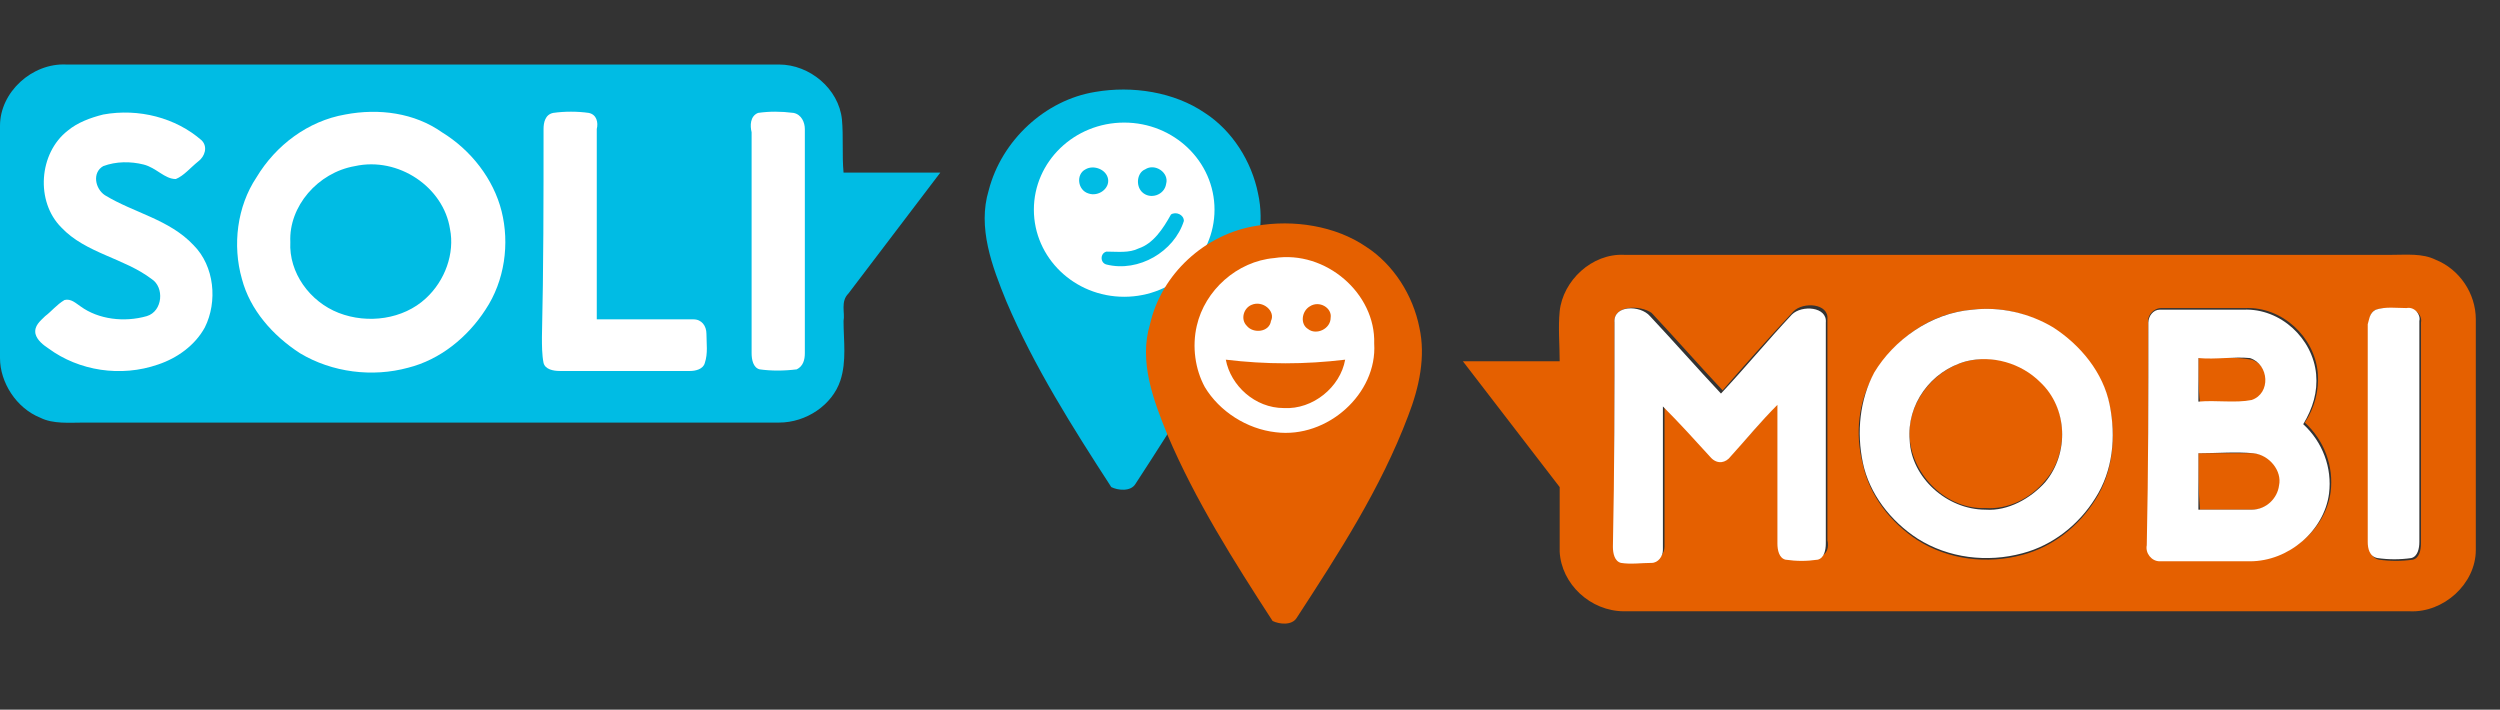 <?xml version="1.0" encoding="utf-8"?>
<!-- Generator: Adobe Illustrator 22.1.0, SVG Export Plug-In . SVG Version: 6.00 Build 0)  -->
<svg version="1.1" id="Calque_1" xmlns="http://www.w3.org/2000/svg" xmlns:xlink="http://www.w3.org/1999/xlink" x="0px" y="0px"
	 viewBox="0 0 155 44" style="enable-background:new 0 0 155 44;" xml:space="preserve">
<rect x="0" y="0" width="155" height="44" fill="#333333" stroke="none"/>
<style type="text/css">
	.st0{fill:#00BCE4;}
	.st1{fill:#FFFFFF;}
	.st2{fill:#E56000;}
	.st3{fill:#92BCC6;}
	.st4{fill:#78B6C5;}
	.st5{fill:#70B5C4;}
</style>
<g>
	<path class="st0" d="M52.1,23.6c-0.5,1.5-2.1,2.6-3.8,2.6c-14.4,0-28.7,0-43.1,0c-0.9,0-1.9,0.1-2.7-0.3C1,25.3,0,23.7,0,22.2
		c0-4.8,0-9.6,0-14.4C0,5.7,2,3.9,4.1,4c14.7,0,29.5,0,44.2,0c1.9,0,3.7,1.5,3.9,3.4c0.1,1.1,0,2.2,0.1,3.3c2,0,4,0,6,0
		c-1.9,2.5-3.8,5-5.7,7.5c-0.5,0.5-0.2,1.2-0.3,1.7C52.3,21.1,52.5,22.4,52.1,23.6z"/>
	<path class="st0" d="M22,10.3c2.6-0.6,5.5,1.3,5.9,3.9c0.3,1.6-0.3,3.3-1.5,4.3c-1.4,1.3-3.6,1.7-5.4,0.9c-1.8-0.7-3.1-2.5-3-4.4
		C18,12.8,19.8,10.7,22,10.3z"/>
	<g>
		<path class="st1" d="M6.4,7.1c2.2-0.4,4.5,0.2,6.1,1.6c0.4,0.4,0.2,1-0.2,1.3c-0.5,0.4-0.9,0.9-1.4,1.1c-0.7,0-1.2-0.7-2-0.9
			c-0.8-0.2-1.7-0.2-2.5,0.1c-0.7,0.4-0.5,1.4,0.1,1.8c1.8,1.1,4,1.5,5.5,3.1c1.3,1.3,1.5,3.5,0.7,5.1c-0.6,1.1-1.7,1.9-2.9,2.3
			C7.5,23.4,4.9,23,3,21.6c-0.3-0.2-0.7-0.5-0.8-0.9c-0.1-0.5,0.3-0.8,0.6-1.1c0.4-0.3,0.7-0.7,1.2-1c0.4-0.1,0.7,0.2,1,0.4
			c1.1,0.8,2.7,1,4.1,0.6c1-0.3,1.1-1.8,0.3-2.3c-1.7-1.3-4.1-1.6-5.6-3.2c-1.6-1.6-1.4-4.6,0.4-6C4.8,7.6,5.6,7.3,6.4,7.1z"/>
		<g>
			<path class="st1" d="M21.4,7.1c2.1-0.4,4.3-0.1,6,1.1c1.8,1.1,3.2,2.9,3.7,4.9c0.5,2,0.2,4.3-1,6.1c-1.1,1.7-2.8,3.1-4.8,3.6
				c-2.2,0.6-4.7,0.3-6.7-0.9c-1.7-1.1-3.1-2.7-3.6-4.6c-0.6-2.1-0.3-4.5,0.9-6.3C17.1,9,19.1,7.5,21.4,7.1z M22,10.3
				c-2.3,0.4-4.1,2.5-4,4.7c-0.1,1.9,1.2,3.7,3,4.4c1.8,0.7,4,0.4,5.4-0.9c1.2-1.1,1.8-2.8,1.5-4.3C27.5,11.6,24.7,9.7,22,10.3z"/>
		</g>
		<path class="st1" d="M33.7,8c0-0.4,0.1-0.9,0.6-1c0.7-0.1,1.5-0.1,2.2,0c0.5,0.1,0.6,0.6,0.5,1c0,3.9,0,7.9,0,11.8c2,0,4,0,6,0
			c0.5,0,0.8,0.4,0.8,0.9c0,0.6,0.1,1.2-0.1,1.8c-0.1,0.4-0.6,0.5-0.9,0.5c-2.7,0-5.4,0-8.1,0c-0.4,0-0.9-0.1-1-0.5
			c-0.1-0.5-0.1-1.1-0.1-1.6C33.7,16.6,33.7,12.3,33.7,8z"/>
		<path class="st1" d="M47,7c0.7-0.1,1.4-0.1,2.2,0c0.5,0.1,0.7,0.6,0.7,1c0,4.6,0,9.3,0,13.9c0,0.4-0.1,0.8-0.5,1
			c-0.8,0.1-1.6,0.1-2.3,0c-0.4-0.1-0.5-0.6-0.5-1c0-4.6,0-9.1,0-13.7C46.5,7.8,46.5,7.2,47,7z"/>
	</g>
	<g>
		<g>
			<g>
				<path class="st2" d="M96.7,19.3c0.2-1.9,2-3.6,4-3.5c15.9,0,31.7,0,47.6,0c0.9,0,1.9-0.1,2.7,0.3c1.5,0.6,2.5,2.1,2.5,3.7
					c0,4.8,0,9.6,0,14.3c0,2.1-2,3.9-4.1,3.8c-16.2,0-32.4,0-48.7,0c-2.1,0-3.9-1.7-4-3.7c0-1.3,0-2.7,0-4c-2-2.6-4-5.2-6-7.8
					c2,0,4,0,6,0C96.7,21.4,96.6,20.3,96.7,19.3z M100.1,20c0,4.6,0,9.1,0,13.7c0,0.4,0.1,0.8,0.5,1c0.6,0.1,1.3,0.1,1.9,0
					c0.4,0,0.7-0.4,0.7-0.8c0-3,0-5.9,0-8.9c1,1.1,1.9,2.2,3,3.2c0.3,0.4,0.9,0.3,1.2-0.1c1-1,1.9-2.1,2.9-3.2c0,2.9,0,5.8,0,8.6
					c0,0.4,0.1,0.8,0.5,1c0.7,0.1,1.3,0.1,2,0c0.5-0.1,0.6-0.6,0.5-1c0-4.6,0-9.1,0-13.7c0.1-1-1.5-1.1-2.1-0.5
					c-1.5,1.6-3,3.3-4.4,4.9c-1.5-1.6-2.9-3.2-4.4-4.8C101.7,18.9,100,18.9,100.1,20z M122.3,19.2c-2.6,0.2-4.8,1.8-6.1,4
					c-1,1.7-1.2,3.7-0.7,5.6c0.4,1.9,1.7,3.6,3.4,4.7c1.9,1.2,4.3,1.5,6.5,0.9c1.9-0.5,3.5-1.8,4.5-3.4c1.1-1.7,1.3-3.9,0.9-5.8
					c-0.4-2-1.8-3.7-3.5-4.8C125.8,19.4,124,19,122.3,19.2z M133.2,20c0,4.6,0,9.2,0,13.7c-0.1,0.5,0.2,1,0.8,1c1.9,0,3.8,0,5.6,0
					c2.4,0,4.6-1.9,4.9-4.2c0.2-1.6-0.4-3.2-1.6-4.3c0.6-0.9,0.9-2,0.8-3.1c-0.2-2.2-2.2-4.1-4.5-4c-1.7,0-3.5,0-5.2,0
					C133.5,19.1,133.1,19.6,133.2,20z M147.3,19.2c-0.4,0.2-0.4,0.6-0.4,1c0,4.5,0,9,0,13.5c0,0.4,0.1,0.9,0.6,1
					c0.7,0.1,1.4,0.1,2.1,0c0.4-0.1,0.5-0.6,0.5-1c0-4.6,0-9.1,0-13.7c0.1-0.5-0.4-0.9-0.8-0.8C148.5,19.2,147.9,19,147.3,19.2z"/>
			</g>
			<path class="st2" d="M121.9,22.4c1.6-0.4,3.4,0,4.6,1.2c1.7,1.6,1.8,4.5,0.3,6.2c-0.9,1.1-2.3,1.8-3.7,1.7
				c-2.4,0.1-4.5-2-4.7-4.3C118.2,25.2,119.7,23,121.9,22.4z"/>
			<path class="st2" d="M136.3,22.2c1.1,0,2.2-0.1,3.3,0.1c1.2,0.4,1.2,2.1,0.1,2.6c-1.1,0.2-2.2,0-3.3,0.1
				C136.3,24.1,136.3,23.1,136.3,22.2z"/>
			<path class="st2" d="M136.3,28.1c1.2,0,2.3,0,3.5,0c1,0.1,1.7,1.1,1.6,2c-0.1,0.8-0.9,1.5-1.7,1.5c-1.1,0-2.2,0-3.3,0
				C136.3,30.4,136.3,29.2,136.3,28.1z"/>
		</g>
		<g>
			<path class="st1" d="M100.1,20c-0.1-1.1,1.6-1.1,2.2-0.4c1.5,1.6,2.9,3.2,4.4,4.8c1.5-1.6,2.9-3.3,4.4-4.9
				c0.6-0.6,2.2-0.5,2.1,0.5c0,4.6,0,9.1,0,13.7c0,0.4-0.1,0.9-0.5,1c-0.7,0.1-1.3,0.1-2,0c-0.4-0.1-0.5-0.6-0.5-1
				c0-2.9,0-5.8,0-8.6c-1,1-1.9,2.1-2.9,3.2c-0.3,0.4-0.8,0.5-1.2,0.1c-1-1.1-2-2.2-3-3.2c0,3,0,5.9,0,8.9c0,0.4-0.3,0.8-0.7,0.8
				c-0.6,0-1.3,0.1-1.9,0c-0.4-0.1-0.5-0.6-0.5-1C100.1,29.1,100.1,24.5,100.1,20z"/>
			<g>
				<path class="st1" d="M122.3,19.2c1.7-0.2,3.5,0.2,5,1.1c1.7,1.1,3.1,2.8,3.5,4.8c0.4,2,0.2,4.1-0.9,5.8c-1,1.6-2.6,2.9-4.5,3.4
					c-2.2,0.6-4.6,0.3-6.5-0.9c-1.7-1.1-3-2.8-3.4-4.7c-0.4-1.9-0.2-3.9,0.7-5.6C117.4,21.1,119.7,19.4,122.3,19.2z M121.9,22.4
					c-2.2,0.6-3.7,2.7-3.5,4.9c0.1,2.3,2.3,4.3,4.7,4.3c1.4,0.1,2.8-0.7,3.7-1.7c1.5-1.8,1.4-4.6-0.3-6.2
					C125.3,22.5,123.5,22,121.9,22.4z"/>
			</g>
			<g>
				<path class="st1" d="M133.2,20c0-0.4,0.3-0.8,0.7-0.8c1.7,0,3.5,0,5.2,0c2.3-0.1,4.3,1.8,4.5,4c0.1,1.1-0.2,2.1-0.8,3.1
					c1.2,1.1,1.8,2.7,1.6,4.3c-0.3,2.3-2.5,4.2-4.9,4.2c-1.9,0-3.8,0-5.6,0c-0.5,0-0.9-0.5-0.8-1C133.2,29.1,133.2,24.5,133.2,20z
					 M136.3,22.2c0,0.9,0,1.8,0,2.7c1.1-0.1,2.3,0.1,3.3-0.1c1.2-0.4,1.1-2.2-0.1-2.6C138.5,22.1,137.4,22.3,136.3,22.2z
					 M136.3,28.1c0,1.2,0,2.3,0,3.5c1.1,0,2.2,0,3.3,0c0.9,0,1.6-0.7,1.7-1.5c0.2-0.9-0.6-1.9-1.6-2C138.6,28,137.5,28.1,136.3,28.1
					z"/>
			</g>
			<path class="st1" d="M147.3,19.2c0.6-0.2,1.3-0.1,1.9-0.1c0.5-0.1,0.9,0.4,0.8,0.8c0,4.6,0,9.1,0,13.7c0,0.4-0.1,0.9-0.5,1
				c-0.7,0.1-1.4,0.1-2.1,0c-0.5-0.1-0.6-0.6-0.6-1c0-4.5,0-9,0-13.5C146.9,19.8,146.9,19.4,147.3,19.2z"/>
		</g>
	</g>
	<g>
		<g>
			<path class="st0" d="M67.9,5.7c2.3-0.4,4.9,0,6.8,1.3c1.7,1.1,2.9,3,3.3,5c0.4,1.8,0,3.7-0.7,5.5c-1.7,4.5-4.3,8.5-6.9,12.5
				c-0.3,0.5-1.1,0.4-1.5,0.2c-2.4-3.7-4.8-7.5-6.5-11.5c-0.9-2.2-1.8-4.6-1.1-6.9C62.1,8.7,64.8,6.2,67.9,5.7z"/>
		</g>
		<ellipse class="st1" cx="69.7" cy="13" rx="5.6" ry="5.4"/>
		<path class="st0" d="M67.3,10.5c0.5-0.3,1.3,0,1.4,0.6c0.1,0.6-0.6,1.1-1.2,0.9C66.8,11.8,66.7,10.8,67.3,10.5z"/>
		<path class="st0" d="M71,10.5c0.6-0.4,1.5,0.2,1.3,0.9c-0.1,0.7-1,1-1.5,0.5C70.4,11.5,70.5,10.7,71,10.5z"/>
		<path class="st0" d="M72.6,13.3c0.3-0.2,0.8,0,0.8,0.4c-0.6,1.9-2.8,3.2-4.8,2.7c-0.4-0.1-0.4-0.7,0-0.8c0.7,0,1.4,0.1,2-0.2
			C71.5,15.1,72.1,14.2,72.6,13.3z"/>
		<g>
			<path class="st3" d="M66.8,8.2C66.9,8.2,66.9,8.2,66.8,8.2C66.9,8.2,66.9,8.2,66.8,8.2z"/>
			<path class="st3" d="M72.6,8.2C72.6,8.2,72.6,8.2,72.6,8.2C72.6,8.2,72.6,8.2,72.6,8.2z"/>
		</g>
		<g>
			<path class="st4" d="M64.6,10.4C64.6,10.4,64.6,10.4,64.6,10.4C64.6,10.4,64.6,10.4,64.6,10.4z"/>
			<path class="st4" d="M74.8,10.4C74.8,10.4,74.8,10.4,74.8,10.4C74.8,10.4,74.8,10.4,74.8,10.4z"/>
			<path class="st4" d="M64.6,15.5C64.6,15.5,64.6,15.5,64.6,15.5C64.6,15.5,64.6,15.5,64.6,15.5z"/>
			<path class="st4" d="M74.8,15.5C74.8,15.5,74.8,15.5,74.8,15.5C74.8,15.5,74.8,15.5,74.8,15.5z"/>
		</g>
		<g>
			<path class="st5" d="M64.4,15.1C64.4,15.1,64.4,15.1,64.4,15.1C64.4,15.1,64.4,15.1,64.4,15.1z"/>
			<path class="st5" d="M75,15.1C75,15.1,75,15.1,75,15.1C75,15.1,75,15.1,75,15.1z"/>
		</g>
	</g>
	<g>
		<g>
			<path class="st2" d="M77.9,14c2.3-0.4,4.9,0,6.8,1.3c1.7,1.1,2.9,3,3.3,5c0.4,1.8,0,3.7-0.7,5.5c-1.7,4.5-4.3,8.5-6.9,12.5
				c-0.3,0.5-1.1,0.4-1.5,0.2c-2.4-3.7-4.8-7.5-6.5-11.5c-0.9-2.2-1.8-4.6-1.1-6.9C72,17,74.7,14.5,77.9,14z"/>
		</g>
		<g>
			<path class="st2" d="M77.6,18.9c0.7-0.3,1.5,0.3,1.2,1c-0.2,0.6-1.1,0.8-1.5,0.3C76.9,19.8,77.2,19.2,77.6,18.9z"/>
			<path class="st2" d="M81.2,19c0.6-0.3,1.4,0.1,1.3,0.8c0,0.7-0.9,1.1-1.4,0.7C80.6,20.1,80.7,19.2,81.2,19z"/>
			<path class="st2" d="M76,22.3c2.4,0.3,4.9,0.3,7.3,0c-0.3,1.7-2,3.1-3.8,3C77.9,25.3,76.3,24,76,22.3z"/>
			<g>
				<g>
					<path class="st1" d="M79,16c3.2-0.5,6.3,2.2,6.2,5.3c0.2,3.1-2.9,5.9-6.1,5.5c-1.8-0.2-3.5-1.3-4.4-2.8
						c-0.6-1.1-0.8-2.5-0.5-3.8C74.7,18,76.7,16.2,79,16z M77.6,18.9c-0.5,0.2-0.7,0.9-0.3,1.3c0.4,0.5,1.4,0.4,1.5-0.3
						C79.1,19.3,78.3,18.6,77.6,18.9z M81.2,19c-0.5,0.3-0.6,1.1-0.1,1.4c0.5,0.4,1.4,0,1.4-0.7C82.6,19.1,81.8,18.6,81.2,19z
						 M76,22.3c0.3,1.6,1.8,3,3.6,3c1.8,0.1,3.5-1.3,3.8-3C80.9,22.6,78.5,22.6,76,22.3z"/>
				</g>
			</g>
		</g>
	</g>
</g>
</svg>
